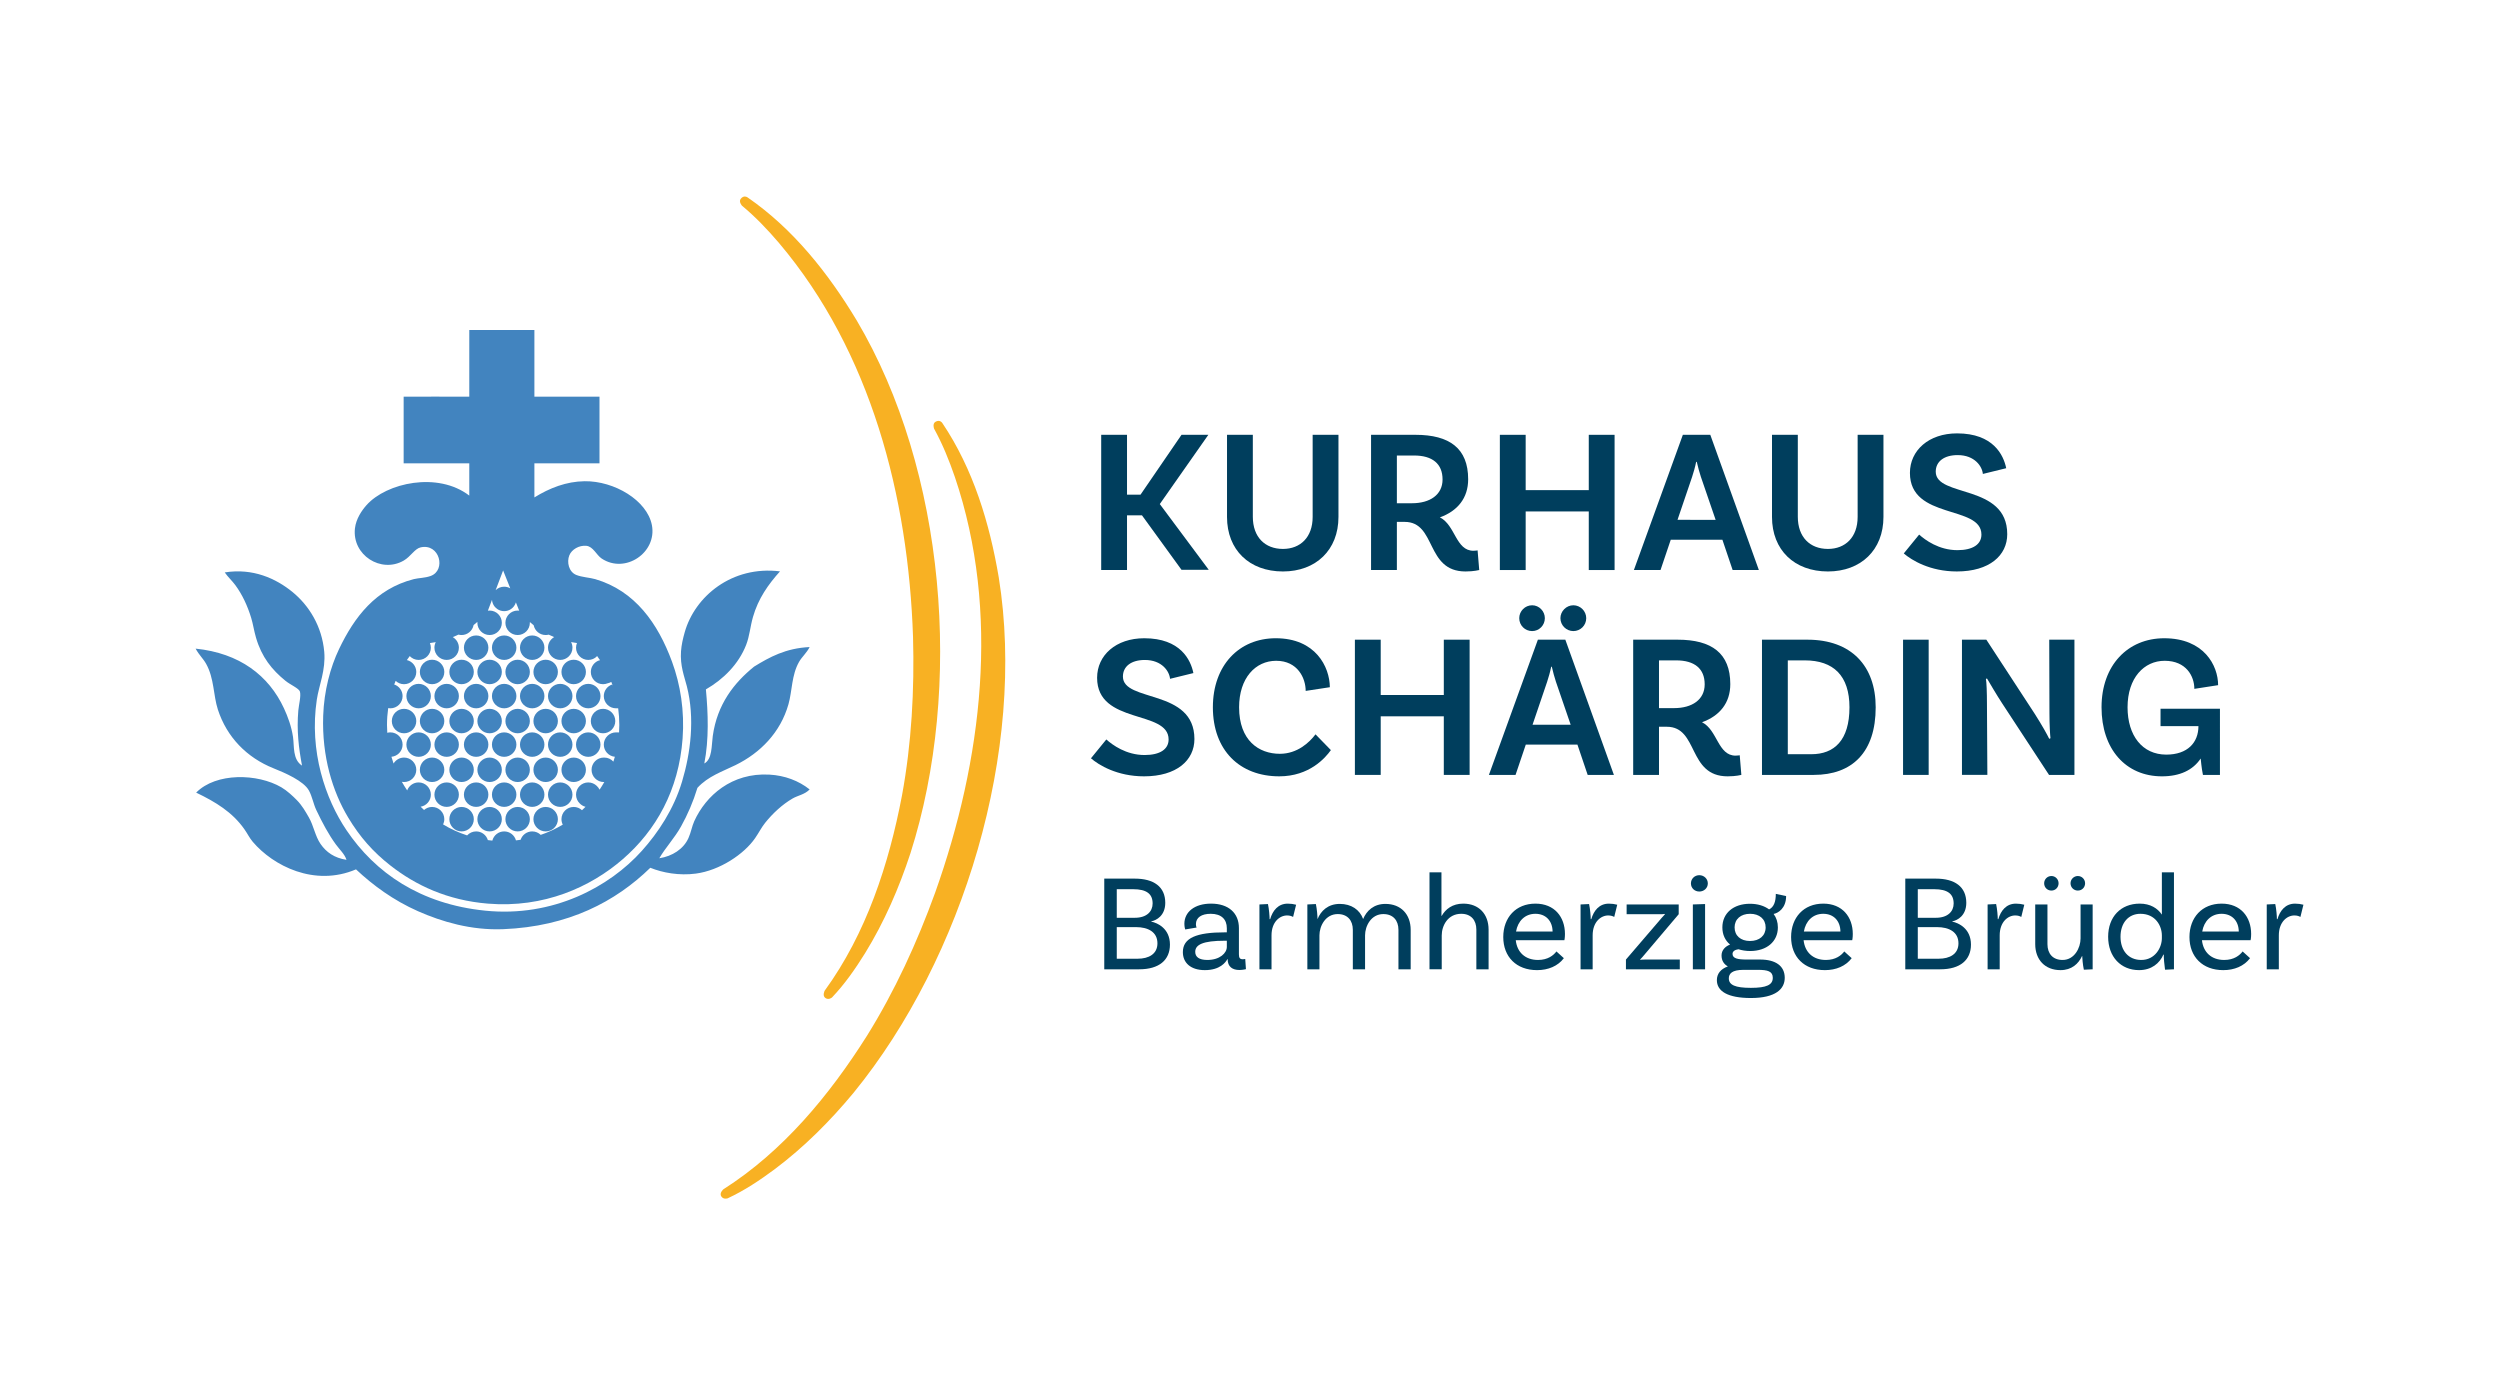<?xml version="1.0" encoding="utf-8"?>
<!-- Generator: Adobe Illustrator 29.5.1, SVG Export Plug-In . SVG Version: 9.03 Build 0)  -->
<svg version="1.1" id="Ebene_1" xmlns="http://www.w3.org/2000/svg" xmlns:xlink="http://www.w3.org/1999/xlink" x="0px" y="0px"
	 viewBox="0 0 1000.63 558.425" style="enable-background:new 0 0 1000.63 558.425;" xml:space="preserve">
<g>
	<path style="fill:#F8B123;" d="M299.245,79.034c18.245,12.565,32.284,30.368,43.642,49.193
		c35.647,60.17,42.675,146.943,21.537,213.236c-4.573,13.939-10.456,27.519-18.16,40.022c-3.915,6.291-8.101,12.338-13.24,17.738
		c0,0-1.31,1.166-2.654,0.233c-1.34-0.932-0.288-2.941-0.288-2.941c16.644-22.877,25.692-50.584,30.944-78.151
		c3.847-20.868,5.002-42.23,4.416-63.423c-1.886-56.125-16.761-114.056-53.615-157.647c-4.539-5.331-9.469-10.504-14.845-14.961
		c0,0-1.406-1.563-0.511-2.739C297.75,77.906,299.245,79.034,299.245,79.034z"/>
	<path style="fill:#F8B123;" d="M377.179,169.339c12.369,18.379,18.907,40.087,22.575,61.764
		c11.115,69.049-14.149,152.36-58.113,206.291c-9.363,11.296-19.812,21.773-31.564,30.584c-5.948,4.416-12.061,8.509-18.818,11.649
		c0,0-1.649,0.603-2.554-0.754c-0.905-1.361,0.806-2.842,0.806-2.842c23.875-15.187,42.446-37.65,57.438-61.373
		c11.224-18.005,20.131-37.458,27.351-57.39c18.818-52.912,26.206-112.263,7.892-166.327c-2.266-6.627-4.957-13.247-8.327-19.363
		c0,0-0.734-1.968,0.531-2.736C376.202,167.741,377.179,169.339,377.179,169.339z"/>
</g>
<g>
	<g>
		<path style="fill:#4284BF;" d="M277.876,328.683c-0.926,2.042-1.278,4.432-2.333,6.779c-1.952,4.349-6.445,7.26-11.652,8.053
			c2.426-4.217,6.086-8.049,8.688-12.714c2.641-4.737,4.866-9.872,6.567-15.463c4.274-4.669,9.951-6.51,15.255-9.111
			c9.872-4.845,17.979-13.012,21.187-24.366c1.518-5.372,1.206-11.627,4.238-16.949c1.177-2.067,3.025-3.538,4.234-5.932
			c-9.574,0.456-16.034,4.019-22.245,7.841c-7.967,6.456-14.763,15.036-16.525,27.754c-0.531,3.84-0.172,9.273-3.388,11.017
			c1.895-9.721,1.529-20.085,0.635-29.663c7.048-4.055,13.116-10.156,16.102-17.796c1.396-3.571,1.597-7.202,2.752-11.229
			c2.103-7.321,6.072-12.944,10.805-18.219c-19.274-2.372-34.081,10.037-38.136,24.363c-0.743,2.627-1.299,5.089-1.482,7.626
			c-0.413,5.756,1.317,10.03,2.329,13.985c3.305,12.901,1.486,26.799-1.906,38.135c-3.323,11.103-9.574,20.48-16.102,27.754
			c-12.969,14.455-35.566,26.699-62.71,23.943c-26.01-2.645-43.996-15.158-55.508-32.204c-8.437-12.495-15-31.615-11.867-52.332
			c0.843-5.577,3.617-11.785,2.968-19.066c-0.919-10.292-6.144-18.578-12.711-23.943c-6.617-5.401-15.843-9.642-27.119-7.837
			c1.306,1.891,2.935,3.323,4.234,5.085c2.81,3.804,4.895,8.329,6.359,13.134c0.746,2.462,1.095,5.031,1.906,7.841
			c2.272,7.852,6.406,12.947,11.864,17.372c1.841,1.489,5.318,2.986,5.72,4.234c0.542,1.69-0.441,5.386-0.635,7.629
			c-0.689,8.06,0.165,14.961,1.482,22.034c-3.829-2.487-3.057-7.751-3.599-11.44c-0.621-4.22-2.056-8.096-3.603-11.44
			c-6.104-13.206-17.806-22.141-35.383-23.943c1.493,2.742,2.979,3.876,4.238,6.147c3.223,5.799,2.817,12.51,4.662,18.219
			c3.603,11.139,11.663,19.281,22.245,23.516c4.547,1.819,12.075,5.049,14.196,8.9c1.324,2.404,1.801,5.397,2.964,7.837
			c2.376,4.992,4.888,9.729,7.841,13.773c1.518,2.081,3.556,3.912,4.238,6.144c-4.866-0.75-8.103-3.054-10.382-6.355
			c-2.167-3.14-2.756-7.281-4.662-10.593c-1.367-2.379-2.734-4.83-4.873-6.994c-1.586-1.6-3.843-3.732-6.144-5.085
			c-9.503-5.569-26.139-5.979-34.109,2.121c7.816,3.754,14.494,7.819,19.278,14.616c1.313,1.866,2.056,3.52,3.391,5.089
			c8.124,9.556,24.678,18.111,41.311,11.013c6.761,6.348,14.968,12.398,24.79,16.741c9.592,4.238,21.302,7.712,34.109,7.202
			c26.153-1.048,45.018-11.053,58.899-24.578c4.927,1.995,11.516,3.223,18.219,2.333c9.585-1.274,19.324-7.798,23.728-14.196
			c1.565-2.268,2.501-4.242,4.026-6.144c2.989-3.725,6.825-7.324,11.017-9.746c2.092-1.206,4.809-1.554,6.779-3.599
			c-4.378-3.481-9.926-5.591-16.102-5.932C292.858,309.201,282.512,318.466,277.876,328.683"/>
		<path style="fill:#4284BF;" d="M183.669,318.067c0-2.706-2.193-4.898-4.895-4.898c-2.706,0-4.898,2.193-4.898,4.898
			c0,2.702,2.193,4.895,4.898,4.895C181.476,322.962,183.669,320.769,183.669,318.067"/>
		<path style="fill:#4284BF;" d="M195.475,318.067c0-2.706-2.193-4.898-4.895-4.898c-2.706,0-4.898,2.193-4.898,4.898
			c0,2.702,2.193,4.895,4.898,4.895C193.283,322.962,195.475,320.769,195.475,318.067"/>
		<path style="fill:#4284BF;" d="M206.693,318.067c0-2.706-2.193-4.898-4.895-4.898c-2.706,0-4.898,2.193-4.898,4.898
			c0,2.702,2.193,4.895,4.898,4.895C204.501,322.962,206.693,320.769,206.693,318.067"/>
		<path style="fill:#4284BF;" d="M217.911,318.067c0-2.706-2.193-4.898-4.895-4.898c-2.706,0-4.895,2.193-4.895,4.898
			c0,2.702,2.189,4.895,4.895,4.895C215.718,322.962,217.911,320.769,217.911,318.067"/>
		<path style="fill:#4284BF;" d="M224.234,313.171c-2.702,0-4.895,2.193-4.895,4.898c0,2.702,2.193,4.895,4.895,4.895
			c2.702,0,4.895-2.193,4.895-4.895C229.128,315.363,226.936,313.171,224.234,313.171"/>
		<path style="fill:#4284BF;" d="M172.45,298.03c0-2.702-2.193-4.895-4.895-4.895c-2.706,0-4.898,2.193-4.898,4.895
			c0,2.706,2.193,4.895,4.898,4.895C170.258,302.925,172.45,300.736,172.45,298.03"/>
		<path style="fill:#4284BF;" d="M173.877,298.03c0,2.706,2.193,4.895,4.895,4.895c2.706,0,4.898-2.189,4.898-4.895
			c0-2.702-2.193-4.895-4.898-4.895C176.069,293.136,173.877,295.328,173.877,298.03"/>
		<path style="fill:#4284BF;" d="M195.475,298.03c0-2.702-2.193-4.895-4.895-4.895c-2.706,0-4.898,2.193-4.898,4.895
			c0,2.706,2.193,4.895,4.898,4.895C193.283,302.925,195.475,300.736,195.475,298.03"/>
		<path style="fill:#4284BF;" d="M206.693,298.03c0-2.702-2.193-4.895-4.895-4.895c-2.706,0-4.898,2.193-4.898,4.895
			c0,2.706,2.193,4.895,4.898,4.895C204.501,302.925,206.693,300.736,206.693,298.03"/>
		<path style="fill:#4284BF;" d="M217.911,298.03c0-2.702-2.193-4.895-4.895-4.895c-2.706,0-4.895,2.193-4.895,4.895
			c0,2.706,2.189,4.895,4.895,4.895C215.718,302.925,217.911,300.736,217.911,298.03"/>
		<path style="fill:#4284BF;" d="M219.337,298.03c0,2.706,2.193,4.895,4.895,4.895c2.706,0,4.898-2.189,4.898-4.895
			c0-2.702-2.193-4.895-4.898-4.895C221.53,293.136,219.337,295.328,219.337,298.03"/>
		<path style="fill:#4284BF;" d="M235.452,293.135c-2.702,0-4.898,2.193-4.898,4.895c0,2.706,2.196,4.898,4.898,4.898
			s4.895-2.193,4.895-4.898C240.347,295.328,238.154,293.135,235.452,293.135"/>
		<path style="fill:#4284BF;" d="M167.555,283.507c2.702,0,4.895-2.193,4.895-4.895c0-2.706-2.193-4.898-4.895-4.898
			c-2.706,0-4.895,2.193-4.895,4.898C162.66,281.315,164.849,283.507,167.555,283.507"/>
		<path style="fill:#4284BF;" d="M173.877,278.612c0,2.702,2.193,4.895,4.895,4.895c2.706,0,4.898-2.193,4.898-4.895
			c0-2.706-2.193-4.895-4.898-4.895C176.069,273.717,173.877,275.906,173.877,278.612"/>
		<path style="fill:#4284BF;" d="M190.58,273.715c-2.706,0-4.895,2.193-4.895,4.895c0,2.706,2.189,4.898,4.895,4.898
			c2.702,0,4.895-2.193,4.895-4.898C195.475,275.908,193.282,273.715,190.58,273.715"/>
		<path style="fill:#4284BF;" d="M201.798,273.715c-2.706,0-4.895,2.193-4.895,4.895c0,2.706,2.189,4.898,4.895,4.898
			c2.702,0,4.895-2.193,4.895-4.898C206.692,275.908,204.5,273.715,201.798,273.715"/>
		<path style="fill:#4284BF;" d="M213.015,273.715c-2.702,0-4.895,2.193-4.895,4.895c0,2.706,2.193,4.898,4.895,4.898
			c2.702,0,4.895-2.193,4.895-4.898C217.91,275.908,215.717,273.715,213.015,273.715"/>
		<path style="fill:#4284BF;" d="M219.337,278.612c0,2.702,2.193,4.895,4.895,4.895c2.706,0,4.898-2.193,4.898-4.895
			c0-2.706-2.193-4.895-4.898-4.895C221.53,273.717,219.337,275.906,219.337,278.612"/>
		<path style="fill:#4284BF;" d="M230.556,278.612c0,2.702,2.193,4.895,4.898,4.895c2.702,0,4.895-2.193,4.895-4.895
			c0-2.706-2.193-4.895-4.895-4.895C232.748,273.717,230.556,275.906,230.556,278.612"/>
		<path style="fill:#4284BF;" d="M190.58,264.14c2.702,0,4.895-2.193,4.895-4.895c0-2.706-2.193-4.898-4.895-4.898
			c-2.706,0-4.895,2.193-4.895,4.898C185.685,261.947,187.874,264.14,190.58,264.14"/>
		<path style="fill:#4284BF;" d="M201.798,264.14c2.702,0,4.895-2.193,4.895-4.895c0-2.706-2.193-4.898-4.895-4.898
			c-2.706,0-4.895,2.193-4.895,4.898C196.903,261.947,199.092,264.14,201.798,264.14"/>
		<path style="fill:#4284BF;" d="M213.015,264.14c2.702,0,4.895-2.193,4.895-4.895c0-2.706-2.193-4.898-4.895-4.898
			c-2.702,0-4.895,2.193-4.895,4.898C208.12,261.947,210.313,264.14,213.015,264.14"/>
		<path style="fill:#4284BF;" d="M184.749,322.982c-2.706,0-4.895,2.193-4.895,4.895c0,2.706,2.189,4.898,4.895,4.898
			c2.702,0,4.895-2.193,4.895-4.898C189.644,325.175,187.451,322.982,184.749,322.982"/>
		<path style="fill:#4284BF;" d="M195.967,322.982c-2.706,0-4.898,2.193-4.898,4.895c0,2.706,2.193,4.898,4.898,4.898
			c2.702,0,4.895-2.193,4.895-4.898C200.862,325.175,198.669,322.982,195.967,322.982"/>
		<path style="fill:#4284BF;" d="M207.184,322.982c-2.702,0-4.895,2.193-4.895,4.895c0,2.706,2.193,4.898,4.895,4.898
			s4.895-2.193,4.895-4.898C212.079,325.175,209.886,322.982,207.184,322.982"/>
		<path style="fill:#4284BF;" d="M218.403,322.982c-2.702,0-4.898,2.193-4.898,4.895c0,2.706,2.196,4.898,4.898,4.898
			c2.702,0,4.895-2.193,4.895-4.898C223.297,325.175,221.105,322.982,218.403,322.982"/>
		<path style="fill:#4284BF;" d="M177.838,308.115c0-2.706-2.193-4.898-4.895-4.898c-2.706,0-4.898,2.193-4.898,4.898
			c0,2.702,2.193,4.895,4.898,4.895C175.645,313.01,177.838,310.818,177.838,308.115"/>
		<path style="fill:#4284BF;" d="M179.853,308.115c0,2.702,2.193,4.895,4.895,4.895c2.706,0,4.898-2.193,4.898-4.895
			c0-2.706-2.193-4.898-4.898-4.898C182.045,303.217,179.853,305.41,179.853,308.115"/>
		<path style="fill:#4284BF;" d="M195.967,313.011c2.702,0,4.895-2.193,4.895-4.895c0-2.706-2.193-4.898-4.895-4.898
			c-2.706,0-4.898,2.193-4.898,4.898C191.069,310.818,193.262,313.011,195.967,313.011"/>
		<path style="fill:#4284BF;" d="M207.184,313.011c2.702,0,4.895-2.193,4.895-4.895c0-2.706-2.193-4.898-4.895-4.898
			s-4.895,2.193-4.895,4.898C202.289,310.818,204.482,313.011,207.184,313.011"/>
		<path style="fill:#4284BF;" d="M218.403,313.011c2.702,0,4.895-2.193,4.895-4.895c0-2.706-2.193-4.898-4.895-4.898
			c-2.702,0-4.898,2.193-4.898,4.898C213.504,310.818,215.7,313.011,218.403,313.011"/>
		<path style="fill:#4284BF;" d="M229.621,303.219c-2.702,0-4.898,2.193-4.898,4.898c0,2.702,2.196,4.895,4.898,4.895
			c2.702,0,4.895-2.193,4.895-4.895C234.516,305.411,232.323,303.219,229.621,303.219"/>
		<path style="fill:#4284BF;" d="M166.619,288.605c0-2.706-2.193-4.895-4.895-4.895c-2.706,0-4.898,2.189-4.898,4.895
			c0,2.702,2.193,4.895,4.898,4.895C164.427,293.5,166.619,291.307,166.619,288.605"/>
		<path style="fill:#4284BF;" d="M172.942,283.709c-2.706,0-4.895,2.193-4.895,4.895c0,2.706,2.189,4.898,4.895,4.898
			c2.702,0,4.895-2.193,4.895-4.898C177.837,285.901,175.644,283.709,172.942,283.709"/>
		<path style="fill:#4284BF;" d="M179.853,288.605c0,2.702,2.193,4.895,4.895,4.895c2.706,0,4.898-2.193,4.898-4.895
			c0-2.706-2.193-4.895-4.898-4.895C182.045,283.71,179.853,285.899,179.853,288.605"/>
		<path style="fill:#4284BF;" d="M191.071,288.605c0,2.702,2.193,4.895,4.898,4.895c2.702,0,4.895-2.193,4.895-4.895
			c0-2.706-2.193-4.895-4.895-4.895C193.263,283.71,191.071,285.899,191.071,288.605"/>
		<path style="fill:#4284BF;" d="M202.289,288.605c0,2.702,2.193,4.895,4.895,4.895c2.706,0,4.895-2.193,4.895-4.895
			c0-2.706-2.189-4.895-4.895-4.895C204.481,283.71,202.289,285.899,202.289,288.605"/>
		<path style="fill:#4284BF;" d="M218.403,283.709c-2.702,0-4.898,2.193-4.898,4.895c0,2.706,2.196,4.898,4.898,4.898
			c2.702,0,4.895-2.193,4.895-4.898C223.297,285.901,221.105,283.709,218.403,283.709"/>
		<path style="fill:#4284BF;" d="M234.516,288.605c0-2.706-2.193-4.895-4.895-4.895c-2.706,0-4.898,2.189-4.898,4.895
			c0,2.702,2.193,4.895,4.898,4.895C232.324,293.5,234.516,291.307,234.516,288.605"/>
		<path style="fill:#4284BF;" d="M236.476,288.605c0,2.702,2.193,4.895,4.898,4.895c2.702,0,4.895-2.193,4.895-4.895
			c0-2.706-2.193-4.895-4.895-4.895C238.669,283.71,236.476,285.899,236.476,288.605"/>
		<path style="fill:#4284BF;" d="M168.046,268.957c0,2.702,2.193,4.895,4.895,4.895c2.706,0,4.898-2.193,4.898-4.895
			c0-2.706-2.193-4.898-4.898-4.898C170.238,264.058,168.046,266.251,168.046,268.957"/>
		<path style="fill:#4284BF;" d="M184.749,273.852c2.702,0,4.895-2.193,4.895-4.895c0-2.706-2.193-4.898-4.895-4.898
			c-2.706,0-4.895,2.193-4.895,4.898C179.854,271.659,182.043,273.852,184.749,273.852"/>
		<path style="fill:#4284BF;" d="M191.071,268.957c0,2.702,2.193,4.895,4.898,4.895c2.702,0,4.895-2.193,4.895-4.895
			c0-2.706-2.193-4.898-4.895-4.898C193.263,264.058,191.071,266.251,191.071,268.957"/>
		<path style="fill:#4284BF;" d="M202.289,268.957c0,2.702,2.193,4.895,4.895,4.895c2.706,0,4.895-2.193,4.895-4.895
			c0-2.706-2.189-4.898-4.895-4.898C204.481,264.058,202.289,266.251,202.289,268.957"/>
		<path style="fill:#4284BF;" d="M213.506,268.957c0,2.702,2.193,4.895,4.898,4.895c2.702,0,4.895-2.193,4.895-4.895
			c0-2.706-2.193-4.898-4.895-4.898C215.699,264.058,213.506,266.251,213.506,268.957"/>
		<path style="fill:#4284BF;" d="M229.621,273.852c2.702,0,4.895-2.193,4.895-4.895c0-2.706-2.193-4.898-4.895-4.898
			c-2.702,0-4.898,2.193-4.898,4.898C224.722,271.659,226.919,273.852,229.621,273.852"/>
		<path style="fill:#4284BF;" d="M178.773,264.138c2.702,0,4.895-2.193,4.895-4.895c0-1.805-0.98-3.38-2.437-4.231
			c0.75-0.301,1.507-0.635,2.264-1.008c0.402,0.108,0.818,0.169,1.252,0.169c2.394,0,4.382-1.719,4.809-3.99
			c0.517-0.406,1.026-0.833,1.532-1.285c-0.007,0.126-0.018,0.251-0.018,0.377c0,2.706,2.193,4.898,4.895,4.898
			c2.706,0,4.895-2.193,4.895-4.898c0-2.702-2.189-4.895-4.895-4.895c-0.233,0-0.467,0.022-0.693,0.054l1.651-4.36
			c0.108,1.522,0.901,2.849,2.081,3.671c0.793,0.549,1.755,0.876,2.792,0.876c1.001,0,1.931-0.305,2.706-0.818
			c0.947-0.628,1.654-1.579,1.984-2.695l1.324,3.316c-0.083-0.007-0.165-0.018-0.251-0.025c0.004-0.007,0-0.011,0.004-0.018
			c-0.004,0.007-0.004,0.014-0.004,0.018c-0.126-0.007-0.251-0.018-0.377-0.018c-2.702,0-4.895,2.193-4.895,4.895
			c0,2.706,2.193,4.898,4.895,4.898c2.702,0,4.895-2.193,4.895-4.898c0-0.104-0.007-0.205-0.014-0.309
			c0.51,0.452,1.023,0.879,1.539,1.285c0.452,2.236,2.429,3.922,4.798,3.922c0.416,0,0.818-0.057,1.206-0.158
			c0.736,0.362,1.468,0.685,2.196,0.983c-1.471,0.843-2.465,2.426-2.465,4.245c0,2.702,2.193,4.895,4.895,4.895
			s4.895-2.193,4.895-4.895c0-0.811-0.197-1.572-0.545-2.246c0.811,0.161,1.597,0.284,2.351,0.384
			c-0.24,0.574-0.377,1.202-0.377,1.862c0,2.702,2.193,4.895,4.895,4.895c1.339,0,2.548-0.535,3.434-1.407
			c-0.018-0.025-0.039-0.047-0.057-0.072c0.05-0.036,0.093-0.072,0.144-0.108c0.413,0.56,0.811,1.13,1.199,1.708
			c-0.054,0.025-0.104,0.05-0.158,0.075c-0.014-0.022-0.029-0.047-0.043-0.068c-2.02,0.603-3.492,2.473-3.492,4.69
			c0,2.702,2.193,4.895,4.895,4.895c0.642,0,1.256-0.129,1.816-0.355c0.531-0.104,1.03-0.298,1.482-0.56
			c0.169,0.434,0.33,0.872,0.484,1.31c-0.029,0.018-0.065,0.029-0.097,0.043c-0.036-0.097-0.065-0.201-0.104-0.298
			c-1.913,0.664-3.287,2.48-3.287,4.618c0,2.706,2.193,4.895,4.895,4.895c0.136,0,0.273-0.007,0.406-0.018
			c0.129,0.011,0.255,0.018,0.388,0.018c0.022,0,0.043,0,0.065,0c0.298,2.175,0.456,4.4,0.456,6.668
			c0,1.008-0.043,2.002-0.104,2.993c-0.158-0.018-0.319-0.032-0.481-0.032c-0.14,0-0.276,0.011-0.413,0.022
			c-0.104-0.007-0.208-0.022-0.316-0.022c-2.702,0-4.895,2.193-4.895,4.895c0,2.541,1.934,4.629,4.41,4.873
			c0.011-0.043,0.018-0.083,0.032-0.126c0.007,0.004,0.014,0.004,0.022,0.007c-0.194,0.693-0.409,1.378-0.635,2.06
			c-0.897-0.994-2.189-1.626-3.635-1.626c-0.032,0-0.068,0.007-0.104,0.007c-0.029,0-0.061-0.007-0.09-0.007
			c-2.706,0-4.898,2.193-4.898,4.898c0,2.702,2.193,4.895,4.898,4.895c0.032,0,0.065-0.004,0.1-0.004
			c0.032,0,0.061,0.004,0.093,0.004h0.007c-0.592,1.044-1.22,2.063-1.888,3.057c-0.284-0.581-0.671-1.105-1.148-1.532
			c-0.879-0.843-2.067-1.367-3.38-1.367c-2.702,0-4.895,2.193-4.895,4.898c0,1.371,0.563,2.605,1.471,3.492
			c0.621,0.657,1.425,1.134,2.322,1.371c-0.467,0.467-0.94,0.929-1.428,1.378c0,0,0-0.004-0.004-0.004
			c0.007-0.007,0.014-0.011,0.022-0.018c-0.872-0.807-2.035-1.303-3.319-1.303c-2.702,0-4.895,2.189-4.895,4.895
			c0,0.786,0.19,1.529,0.52,2.185c-2.824,1.694-5.846,3.097-9.018,4.166c-0.004-0.004-0.007-0.004-0.011-0.007
			c0.068-0.022,0.14-0.043,0.205-0.065c-0.879-0.854-2.081-1.385-3.406-1.385c-2.164,0-3.994,1.407-4.64,3.352
			c-0.617,0.09-1.238,0.172-1.862,0.24c-0.574-2.071-2.465-3.592-4.715-3.592c-2.286,0-4.199,1.568-4.737,3.685
			c-0.603-0.057-1.199-0.129-1.794-0.208c-0.61-2.01-2.476-3.477-4.687-3.477c-1.432,0-2.717,0.621-3.614,1.6
			c-3.391-1.105-6.61-2.58-9.61-4.392c0.305-0.639,0.481-1.349,0.481-2.103c0-2.706-2.193-4.895-4.895-4.895
			c-1.234,0-2.361,0.459-3.223,1.217c-0.463-0.427-0.919-0.861-1.36-1.31c2.318-0.384,4.091-2.394,4.091-4.823
			c0-2.706-2.193-4.898-4.895-4.898c-2.103,0-3.89,1.331-4.583,3.194c-0.761-1.109-1.464-2.257-2.128-3.434
			c0.287,0.05,0.578,0.083,0.879,0.083c2.702,0,4.895-2.193,4.895-4.895c0-2.706-2.193-4.898-4.895-4.898
			c-1.784,0-3.341,0.962-4.199,2.386c-0.312-0.886-0.596-1.787-0.854-2.702c2.505-0.215,4.468-2.311,4.468-4.873
			c0-2.702-2.193-4.895-4.895-4.895c-0.427,0-0.84,0.061-1.234,0.165c-0.068-1.034-0.115-2.074-0.115-3.126
			c0-2.297,0.165-4.55,0.481-6.746c0.284,0.05,0.571,0.079,0.868,0.079c2.702,0,4.895-2.189,4.895-4.895
			c0-2.164-1.407-3.998-3.355-4.644c0.183-0.492,0.377-0.976,0.578-1.461c0.876,0.833,2.06,1.346,3.362,1.346
			c2.702,0,4.895-2.193,4.895-4.895c0-2.318-1.608-4.252-3.768-4.762c0.373-0.542,0.754-1.073,1.148-1.597
			c0.894,0.944,2.153,1.539,3.556,1.539c2.702,0,4.895-2.193,4.895-4.895c0-0.66-0.136-1.281-0.373-1.855
			c0.75-0.097,1.529-0.219,2.34-0.373c-0.341,0.667-0.538,1.425-0.538,2.228C173.878,261.946,176.067,264.138,178.773,264.138
			 M201.374,228.314l2.864,7.17c-0.718-0.416-1.55-0.657-2.44-0.657c-1.328,0-2.534,0.531-3.416,1.392L201.374,228.314z
			 M225.256,330.06c0.032-0.022,0.061-0.043,0.093-0.061v0.004C225.32,330.021,225.288,330.038,225.256,330.06 M172.368,230.535
			c-2.318,0.84-4.837,0.772-6.779,1.27c-15.237,3.926-23.738,15.136-29.875,27.966c-3.502,7.324-6.011,16.705-6.355,26.695
			c-0.567,16.371,3.757,30.316,9.958,40.676c4.719,7.888,10.041,13.877,16.949,19.281c10.141,7.931,22.812,13.916,38.982,15.255
			c22.489,1.862,41.15-6.639,54.026-17.796c13.285-11.512,22.418-27.617,23.939-48.305c0.815-11.042-0.861-21.556-4.234-30.721
			c-5.648-15.348-14.81-28.385-30.722-33.051c-2.153-0.632-5.34-0.757-7.626-1.694c-2.964-1.209-3.847-5.11-2.756-7.841
			c0.944-2.358,3.908-4.08,6.782-3.811c2.763,0.258,4.062,3.696,6.144,5.085c9.42,6.301,22.227-2.365,20.125-13.349
			c-1.906-9.94-15.076-17.731-26.907-17.584c-7.382,0.093-14.06,2.731-20.125,6.484v-13.633h26.057v-26.695h-26.057v-26.695h-26.06
			c0,0.38-0.018,2.243,0,2.544v24.151c-8.699,0.014-19.077-0.05-26.272,0c-0.004,9.287,0,18.718,0,26.695h26.272v12.904
			c-12.632-9.689-33.147-5.124-41.103,3.779c-1.92,2.15-4.224,5.501-4.662,9.323c-1.22,10.726,10.461,18.119,19.493,12.922
			c2.86-1.647,4.407-4.755,6.779-5.297C175.996,217.347,178.669,228.257,172.368,230.535"/>
	</g>
</g>
<g>
	<g>
		<g>
			<path style="fill:#003E5D;" d="M468.271,378.066c0,6.159-4.29,9.898-12.318,9.898h-13.968V351.67h12.208
				c7.589,0,12.208,3.244,12.208,9.679c0,5.169-3.575,7.039-5.609,7.424v0.11C463.267,369.377,468.271,371.632,468.271,378.066z
				 M453.533,355.904h-6.544v11.438h7.259c4.729,0,7.094-2.53,7.094-5.72C461.342,357.829,458.977,355.904,453.533,355.904z
				 M463.267,377.571c0-4.564-3.794-6.489-8.579-6.489h-7.699v12.648h8.359C459.857,383.73,463.267,381.806,463.267,377.571z"/>
			<path style="fill:#003E5D;" d="M498.686,387.91c0,0-1.265,0.33-2.64,0.33c-2.695,0-4.674-1.266-4.674-4.29v-0.055h-0.11
				c-0.715,1.319-2.969,4.399-9.019,4.399c-5.719,0-8.799-2.97-8.799-7.204c0-5.664,5.389-7.919,16.828-7.919h0.77v-1.649
				c0-3.52-2.145-5.774-6.434-5.774c-3.685,0-5.939,1.484-5.939,4.18c0,0.604,0.11,0.935,0.275,1.319l-4.564,0.77
				c0,0-0.33-0.989-0.33-2.254c0-4.729,4.069-8.084,10.668-8.084c7.039,0,11.164,3.794,11.164,9.788v10.504
				c0,1.43,0.385,1.979,1.595,1.979c0.33,0,0.715-0.055,0.935-0.109L498.686,387.91z M491.042,379.001v-2.475h-0.77
				c-8.854,0-11.878,1.595-11.878,4.454c0,2.035,1.54,3.245,4.839,3.245C488.293,384.226,491.042,381.421,491.042,379.001z"/>
			<path style="fill:#003E5D;" d="M518.773,362.118l-1.21,4.895c-0.55-0.33-1.32-0.604-2.42-0.604c-2.915,0-6.214,2.584-6.214,7.974
				v13.583h-4.839v-25.957l3.41-0.164c0.439,1.979,0.66,4.894,0.66,6.049h0.22c0.99-3.409,3.189-6.214,7.039-6.214
				C516.574,361.679,517.783,361.844,518.773,362.118z"/>
			<path style="fill:#003E5D;" d="M564.628,372.182v15.783h-4.895v-15.783c0-3.794-2.145-6.324-6.05-6.324
				c-4.894,0-7.313,4.785-7.313,8.524v13.583h-4.895v-15.783c0-3.794-2.145-6.324-6.049-6.324c-4.895,0-7.314,4.785-7.314,8.524
				v13.583h-4.839v-25.957l3.409-0.164c0.44,1.979,0.66,4.894,0.66,6.049c1.32-3.3,4.18-6.104,8.908-6.104
				c4.62,0,7.975,2.31,9.35,6.05c1.374-3.3,4.234-6.05,8.908-6.05C560.723,361.788,564.628,365.968,564.628,372.182z"/>
			<path style="fill:#003E5D;" d="M595.81,372.072v15.893h-4.895v-15.893c0-3.795-2.145-6.324-6.05-6.324
				c-5.389,0-7.809,4.784-7.809,8.688v13.528h-4.895V349.14h4.784v17.433h0.11c1.54-2.694,4.289-4.894,8.634-4.894
				C591.904,361.679,595.81,365.857,595.81,372.072z"/>
			<path style="fill:#003E5D;" d="M606.689,376.307c0.495,4.784,3.74,7.919,8.909,7.919c3.959,0,6.214-1.87,7.369-3.41l2.97,2.695
				c-2.42,3.189-6.27,4.784-10.724,4.784c-8.304,0-13.528-5.334-13.528-13.253c0-7.755,5.004-13.363,12.868-13.363
				c7.644,0,11.823,5.334,11.823,12.153c0,1.539-0.22,2.475-0.22,2.475H606.689z M606.8,372.842h14.628
				c-0.055-4.289-2.75-7.094-6.874-7.094C610.374,365.748,607.515,368.662,606.8,372.842z"/>
			<path style="fill:#003E5D;" d="M647.306,362.118l-1.21,4.895c-0.55-0.33-1.319-0.604-2.42-0.604
				c-2.914,0-6.214,2.584-6.214,7.974v13.583h-4.839v-25.957l3.409-0.164c0.44,1.979,0.66,4.894,0.66,6.049h0.22
				c0.99-3.409,3.189-6.214,7.039-6.214C645.106,361.679,646.315,361.844,647.306,362.118z"/>
			<path style="fill:#003E5D;" d="M650.789,384.061l14.242-16.608c0.716-0.824,0.99-1.154,1.375-1.539l-0.055-0.11
				c-0.604,0.11-1.43,0.11-2.145,0.11h-13.144v-3.905h20.843v3.905l-13.363,15.782c-1.101,1.32-1.485,1.76-2.09,2.365l0.055,0.109
				c0.55-0.109,1.21-0.109,2.364-0.109h13.474v3.904h-21.557V384.061z"/>
			<path style="fill:#003E5D;" d="M680.152,356.839c-1.87,0-3.354-1.375-3.354-3.244c0-1.87,1.484-3.3,3.354-3.3
				c1.869,0,3.409,1.43,3.409,3.3C683.561,355.464,682.021,356.839,680.152,356.839z M677.567,362.008l4.895-0.164v26.121h-4.895
				V362.008z"/>
			<path style="fill:#003E5D;" d="M714.347,391.374c0,4.455-3.629,8.084-13.527,8.084c-9.35,0-13.639-2.749-13.639-7.148
				c0-2.53,1.485-4.455,4.399-5.5c-1.54-0.88-2.529-2.254-2.529-4.399c0-2.145,1.539-3.629,3.409-4.344
				c-1.979-1.65-3.079-4.015-3.079-6.874c0-5.665,4.399-9.459,11.053-9.459c3.08,0,5.72,0.825,7.645,2.255
				c1.869-0.88,2.694-3.024,2.694-6.215l4.125,0.88c0,4.95-3.3,6.874-5.005,7.149c1.1,1.484,1.705,3.3,1.705,5.39
				c0,5.664-4.454,9.458-11.108,9.458c-1.705,0-3.3-0.274-4.675-0.715c-1.43,0.221-2.364,0.825-2.364,1.87
				c0,1.814,2.09,2.255,5.664,2.255h5.39C710.663,384.061,714.347,386.59,714.347,391.374z M709.562,391.374
				c0-2.64-2.09-3.189-5.994-3.189h-5.774c-4.564,0-5.829,1.54-5.829,3.41c0,2.64,2.53,3.794,8.854,3.794
				C707.088,395.389,709.562,394.179,709.562,391.374z M694.274,371.192c0,3.299,2.42,5.444,6.159,5.444
				c3.795,0,6.27-2.146,6.27-5.444c0-3.3-2.475-5.444-6.214-5.444C696.749,365.748,694.274,367.893,694.274,371.192z"/>
			<path style="fill:#003E5D;" d="M721.895,376.307c0.495,4.784,3.74,7.919,8.909,7.919c3.959,0,6.214-1.87,7.369-3.41l2.97,2.695
				c-2.42,3.189-6.27,4.784-10.724,4.784c-8.304,0-13.528-5.334-13.528-13.253c0-7.755,5.004-13.363,12.868-13.363
				c7.644,0,11.823,5.334,11.823,12.153c0,1.539-0.22,2.475-0.22,2.475H721.895z M722.006,372.842h14.628
				c-0.055-4.289-2.75-7.094-6.874-7.094C725.58,365.748,722.721,368.662,722.006,372.842z"/>
			<path style="fill:#003E5D;" d="M788.882,378.066c0,6.159-4.29,9.898-12.318,9.898h-13.969V351.67h12.209
				c7.589,0,12.208,3.244,12.208,9.679c0,5.169-3.574,7.039-5.609,7.424v0.11C783.877,369.377,788.882,371.632,788.882,378.066z
				 M774.143,355.904H767.6v11.438h7.259c4.729,0,7.094-2.53,7.094-5.72C781.952,357.829,779.588,355.904,774.143,355.904z
				 M783.877,377.571c0-4.564-3.794-6.489-8.578-6.489H767.6v12.648h8.358C780.468,383.73,783.877,381.806,783.877,377.571z"/>
			<path style="fill:#003E5D;" d="M810.228,362.118l-1.21,4.895c-0.55-0.33-1.32-0.604-2.42-0.604c-2.915,0-6.214,2.584-6.214,7.974
				v13.583h-4.84v-25.957l3.41-0.164c0.439,1.979,0.659,4.894,0.659,6.049h0.221c0.989-3.409,3.189-6.214,7.039-6.214
				C808.028,361.679,809.238,361.844,810.228,362.118z"/>
			<path style="fill:#003E5D;" d="M837.589,362.008v25.957l-3.52,0.165c-0.44-1.979-0.66-4.895-0.66-5.499h-0.055
				c-1.43,3.135-4.18,5.664-8.634,5.664c-6.215,0-10.119-4.18-10.119-10.394v-15.894h4.895v15.894c0,3.794,2.145,6.324,6.049,6.324
				c4.784,0,7.204-4.895,7.204-8.634v-13.584H837.589z M818.176,353.539c0-1.595,1.266-2.914,2.915-2.914
				c1.595,0,2.859,1.319,2.859,2.914c0,1.65-1.265,2.915-2.859,2.915C819.441,356.454,818.176,355.189,818.176,353.539z
				 M828.734,353.539c0-1.595,1.32-2.914,2.915-2.914c1.649,0,2.915,1.319,2.915,2.914c0,1.65-1.266,2.915-2.915,2.915
				C830.055,356.454,828.734,355.189,828.734,353.539z"/>
			<path style="fill:#003E5D;" d="M870.132,349.14v38.825l-3.575,0.165c-0.274-1.814-0.55-5.005-0.495-6.049h-0.164
				c-1.485,3.464-4.729,6.214-9.734,6.214c-7.313,0-12.373-5.334-12.373-13.363c0-7.974,5.06-13.253,12.648-13.253
				c4.234,0,7.148,1.869,8.854,4.399V349.14H870.132z M865.292,375.481v-1.045c0-3.904-2.585-8.688-8.579-8.688
				c-4.839,0-7.974,3.685-7.974,9.184c0,5.555,3.189,9.294,8.304,9.294C862.542,384.226,865.292,379.331,865.292,375.481z"/>
			<path style="fill:#003E5D;" d="M881.337,376.307c0.495,4.784,3.74,7.919,8.909,7.919c3.959,0,6.214-1.87,7.369-3.41l2.97,2.695
				c-2.42,3.189-6.27,4.784-10.724,4.784c-8.304,0-13.528-5.334-13.528-13.253c0-7.755,5.004-13.363,12.868-13.363
				c7.644,0,11.823,5.334,11.823,12.153c0,1.539-0.22,2.475-0.22,2.475H881.337z M881.447,372.842h14.628
				c-0.055-4.289-2.75-7.094-6.874-7.094C885.021,365.748,882.162,368.662,881.447,372.842z"/>
			<path style="fill:#003E5D;" d="M921.953,362.118l-1.21,4.895c-0.55-0.33-1.32-0.604-2.42-0.604c-2.915,0-6.214,2.584-6.214,7.974
				v13.583h-4.84v-25.957l3.41-0.164c0.439,1.979,0.659,4.894,0.659,6.049h0.221c0.989-3.409,3.189-6.214,7.039-6.214
				C919.753,361.679,920.963,361.844,921.953,362.118z"/>
		</g>
	</g>
	<g>
		<g>
			<path style="fill:#003E5D;" d="M457.077,206.262h-5.986v21.894h-10.333v-54.121h10.333v23.944h5.412l16.4-23.944h10.742
				l-19.434,27.716l19.598,26.322h-10.906L457.077,206.262z"/>
			<path style="fill:#003E5D;" d="M535.723,174.036v32.882c0,13.202-9.02,21.812-22.222,21.812c-13.448,0-22.386-8.61-22.386-21.812
				v-32.882h10.332v32.8c0,8.2,4.92,12.874,12.054,12.874c6.97,0,11.89-4.674,11.89-12.792v-32.882H535.723z"/>
			<path style="fill:#003E5D;" d="M592.063,228.156c0,0-2.132,0.574-5.493,0.574c-16.072,0-11.562-19.844-24.354-19.844H559.1v19.27
				h-10.332v-54.121h17.794c13.612,0,21.074,5.412,21.074,17.794c0,7.544-4.264,12.71-11.316,15.252
				c6.232,3.116,6.314,13.366,13.448,13.366c0.902,0,1.641-0.164,1.641-0.164L592.063,228.156z M565.168,201.424
				c7.134,0,12.218-3.362,12.218-9.512c0-6.314-4.1-9.594-11.398-9.594H559.1v19.106H565.168z"/>
			<path style="fill:#003E5D;" d="M646.24,174.036v54.121h-10.332v-23.452h-25.256v23.452H600.32v-54.121h10.332v22.14h25.256
				v-22.14H646.24z"/>
			<path style="fill:#003E5D;" d="M689.39,216.02h-20.665l-4.1,12.136h-10.66l19.599-54.121h10.987l19.435,54.121h-10.496
				L689.39,216.02z M686.684,208.066l-5.904-17.22c-0.574-1.64-1.148-3.936-1.641-5.986h-0.245c-0.41,2.05-1.066,4.346-1.641,6.068
				l-5.822,17.138H686.684z"/>
			<path style="fill:#003E5D;" d="M753.856,174.036v32.882c0,13.202-9.02,21.812-22.222,21.812c-13.448,0-22.387-8.61-22.387-21.812
				v-32.882h10.332v32.8c0,8.2,4.92,12.874,12.055,12.874c6.97,0,11.89-4.674,11.89-12.792v-32.882H753.856z"/>
			<path style="fill:#003E5D;" d="M783.556,182.154c-5.412,0-8.773,2.542-8.773,6.642c0,10.414,28.618,4.756,28.618,25.01
				c0,8.528-7.135,14.924-20.173,14.924c-10.741,0-18.122-4.51-21.237-7.216l6.149-7.544c2.378,2.132,7.872,6.232,15.334,6.232
				c6.232,0,9.595-2.378,9.595-6.232c0-11.972-28.618-5.822-28.618-24.682c0-9.021,7.544-15.826,18.859-15.826
				c14.515,0,18.614,8.692,19.681,13.94l-9.349,2.296C793.396,186.746,790.444,182.154,783.556,182.154z"/>
			<path style="fill:#003E5D;" d="M458.225,264.154c-5.412,0-8.774,2.542-8.774,6.642c0,10.414,28.618,4.756,28.618,25.01
				c0,8.528-7.134,14.925-20.172,14.925c-10.742,0-18.122-4.511-21.238-7.217l6.15-7.544c2.378,2.132,7.872,6.232,15.334,6.232
				c6.232,0,9.594-2.378,9.594-6.232c0-11.972-28.618-5.822-28.618-24.682c0-9.021,7.544-15.826,18.86-15.826
				c14.514,0,18.614,8.692,19.68,13.94l-9.348,2.296C468.065,268.746,465.113,264.154,458.225,264.154z"/>
			<path style="fill:#003E5D;" d="M532.278,275.06l-9.676,1.476c0-5.084-3.198-12.054-11.808-12.054
				c-8.282,0-14.842,6.888-14.842,18.614c0,13.284,7.872,18.614,16.318,18.614c6.97,0,11.808-4.51,14.268-7.79l6.15,6.314
				c-2.214,3.115-8.61,10.496-20.664,10.496c-15.826,0-26.568-10.414-26.568-27.635c0-16.81,10.496-27.634,25.174-27.634
				C526.538,255.462,532.196,266.86,532.278,275.06z"/>
			<path style="fill:#003E5D;" d="M588.218,256.036v54.121h-10.332v-23.452H552.63v23.452h-10.333v-54.121h10.333v22.14h25.256
				v-22.14H588.218z"/>
			<path style="fill:#003E5D;" d="M631.366,298.02h-20.664l-4.1,12.137h-10.66l19.598-54.121h10.988l19.435,54.121h-10.496
				L631.366,298.02z M608.078,247.426c0-2.788,2.296-5.166,5.166-5.166c2.788,0,5.084,2.378,5.084,5.166
				c0,2.87-2.296,5.166-5.084,5.166C610.374,252.592,608.078,250.296,608.078,247.426z M628.66,290.065l-5.904-17.22
				c-0.573-1.64-1.147-3.936-1.64-5.986h-0.246c-0.41,2.05-1.066,4.346-1.64,6.068l-5.822,17.138H628.66z M624.561,247.426
				c0-2.788,2.378-5.166,5.166-5.166c2.87,0,5.166,2.378,5.166,5.166c0,2.87-2.296,5.166-5.166,5.166
				C626.938,252.592,624.561,250.296,624.561,247.426z"/>
			<path style="fill:#003E5D;" d="M696.981,310.156c0,0-2.132,0.574-5.494,0.574c-16.072,0-11.562-19.845-24.354-19.845h-3.115
				v19.271h-10.333v-54.121h17.795c13.611,0,21.074,5.412,21.074,17.794c0,7.544-4.265,12.71-11.316,15.252
				c6.232,3.116,6.314,13.366,13.448,13.366c0.901,0,1.64-0.164,1.64-0.164L696.981,310.156z M670.085,283.424
				c7.134,0,12.219-3.362,12.219-9.512c0-6.314-4.101-9.594-11.398-9.594h-6.888v19.106H670.085z"/>
			<path style="fill:#003E5D;" d="M750.748,283.096c0,18.04-9.43,27.061-24.764,27.061h-20.747v-54.121h18.205
				C740.99,256.036,750.748,266.532,750.748,283.096z M740.252,283.096c0-12.628-6.396-18.778-17.876-18.778h-6.806v37.556H725
				C734.102,301.874,740.252,296.38,740.252,283.096z"/>
			<path style="fill:#003E5D;" d="M761.702,256.036h10.25v54.121h-10.25V256.036z"/>
			<path style="fill:#003E5D;" d="M830.295,310.156h-10.168l-18.696-28.536c-2.214-3.362-5.084-8.282-6.149-10.086l-0.41,0.246
				c0.246,1.148,0.41,5.412,0.41,9.758l0.164,28.618h-10.169v-54.121h9.759l19.27,29.52c2.952,4.592,5.166,8.61,5.904,10.168
				l0.492-0.246c-0.164-1.394-0.41-5.494-0.41-10.004l-0.082-29.438h10.086V310.156z"/>
			<path style="fill:#003E5D;" d="M888.539,310.156h-6.807c-0.163-0.656-0.573-3.034-0.901-6.561
				c-3.116,4.674-8.364,7.135-15.498,7.135c-14.515,0-24.19-10.906-24.19-27.635c0-16.81,10.496-27.634,25.092-27.634
				c15.908,0,21.566,10.906,21.566,18.778l-9.512,1.476c0-5.084-3.28-11.234-11.891-11.234c-8.2,0-14.842,6.806-14.842,18.614
				c0,11.316,5.904,18.942,15.498,18.942c8.528,0,12.874-4.838,12.874-11.398h-15.17v-6.97h23.78V310.156z"/>
		</g>
	</g>
</g>
</svg>
